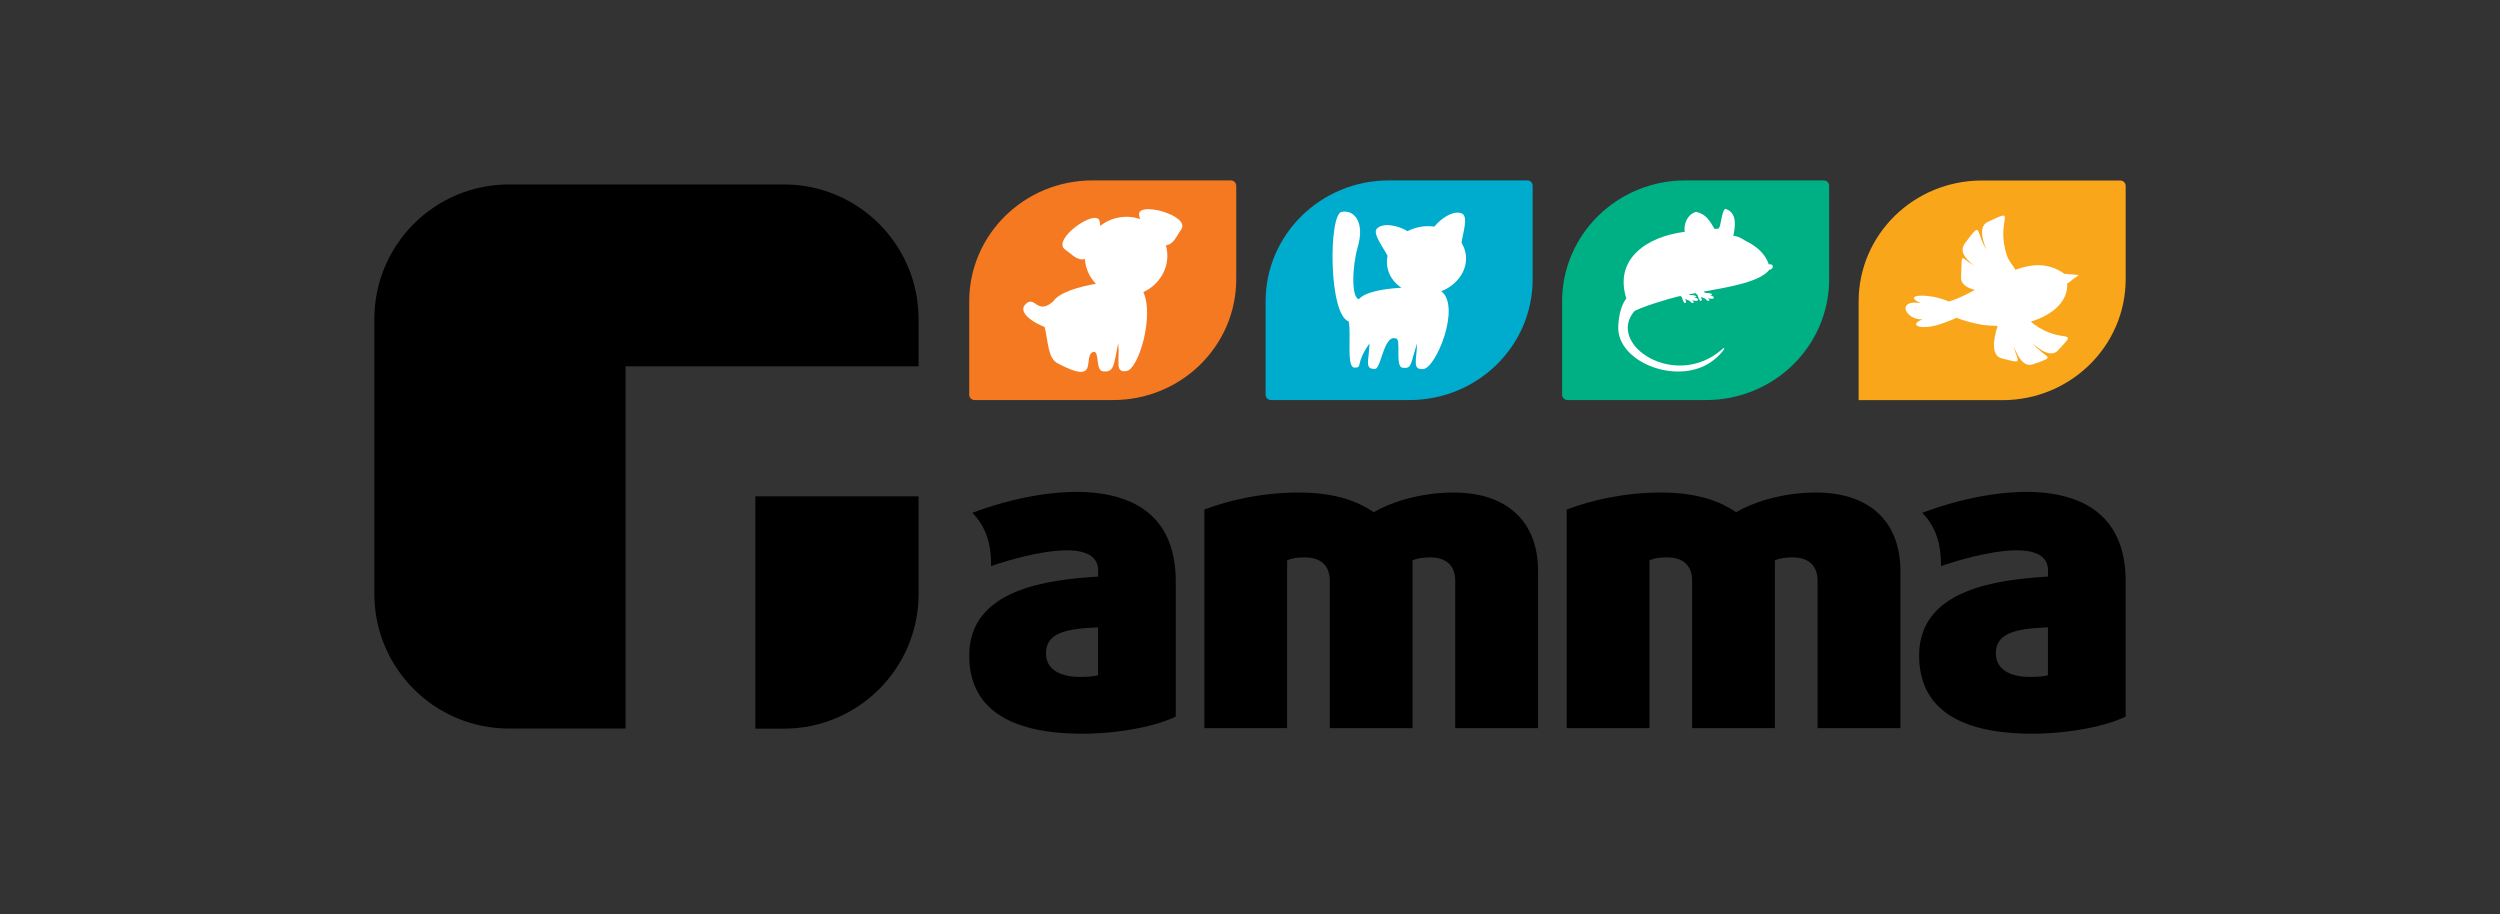 <svg width="229" height="83.73" xmlns="http://www.w3.org/2000/svg">
 <rect width="100%" height="100%" fill="#333333" stroke="none"/>
 <style type="text/css">.st0{fill-rule:evenodd;clip-rule:evenodd;}
	.st1{fill:#FAA61A;}
	.st2{fill-rule:evenodd;clip-rule:evenodd;fill:#FFFFFF;}
	.st3{fill:#00B085;}
	.st4{fill:#00ACCD;}
	.st5{fill:#F47920;}</style>

 <g>
  <title>background</title>
  <rect x="-1" y="-1" width="231" height="85.73" id="canvas_background" fill="none"/>
 </g>
 <g>
  <title>Layer 1</title>
  <g id="svg_1">
   <g id="svg_2">
    <path d="m174.08,66.695l0,-14.39c0,-4.46 -2.77,-7.19 -7.74,-7.19c-3.2,0 -5.94,0.98 -7.31,1.8c-1.33,-0.9 -3.36,-1.8 -6.88,-1.8c-3.36,0 -6.37,0.7 -8.64,1.56l0,20.02l7.58,0l0,-15.37c0.43,-0.19 0.9,-0.27 1.6,-0.27c1.57,0 2.31,0.82 2.31,2.15l0,13.49l7.58,0l0,-15.37c0.43,-0.19 0.98,-0.27 1.6,-0.27c1.56,0 2.31,0.82 2.31,2.15l0,13.49l7.59,0l0,0z" id="svg_3"/>
    <path d="m140.89,66.695l0,-14.39c0,-4.46 -2.78,-7.19 -7.74,-7.19c-3.21,0 -5.94,0.98 -7.31,1.8c-1.33,-0.9 -3.36,-1.8 -6.88,-1.8c-3.36,0 -6.37,0.7 -8.64,1.56l0,20.02l7.58,0l0,-15.37c0.43,-0.19 0.9,-0.27 1.6,-0.27c1.56,0 2.31,0.82 2.31,2.15l0,13.49l7.58,0l0,-15.37c0.43,-0.19 0.98,-0.27 1.6,-0.27c1.56,0 2.31,0.82 2.31,2.15l0,13.49l7.59,0l0,0z" id="svg_4"/>
    <path d="m100.58,61.845c-0.31,0.12 -1.02,0.16 -1.68,0.16c-1.8,0 -3.09,-0.7 -3.09,-2.15c0,-1.84 1.72,-2.27 4.77,-2.39l0,4.38l0,0zm7.12,-8.6c0,-10.48 -11.9,-8.83 -18.63,-6.27c1.04,1.06 1.75,2.54 1.71,4.88c0,0 9.81,-3.51 9.81,0.41l0,0.55c-4.49,0.28 -11.81,1.09 -11.81,7.23c0,4.65 3.4,7.16 10.36,7.16c3.56,0 6.92,-0.75 8.56,-1.57c0,-4.13 0,-8.26 0,-12.39l0,0z" id="svg_5"/>
    <path d="m187.59,61.845c-0.31,0.12 -1.02,0.16 -1.68,0.16c-1.8,0 -3.09,-0.7 -3.09,-2.15c0,-1.84 1.72,-2.27 4.77,-2.39l0,4.38l0,0zm7.12,-8.6c0,-10.48 -11.9,-8.83 -18.63,-6.27c1.04,1.06 1.75,2.54 1.71,4.88c0,0 9.81,-3.51 9.81,0.41l0,0.55c-4.49,0.28 -11.81,1.09 -11.81,7.23c0,4.65 3.4,7.16 10.36,7.16c3.56,0 6.92,-0.75 8.56,-1.57c0,-4.13 0,-8.26 0,-12.39l0,0z" id="svg_6"/>
   </g>
   <g id="svg_7">
    <path class="st0" d="m57.3,33.555l4.77,0l7.12,0l14.95,0l0,-4.33c0,-6.81 -5.52,-12.33 -12.34,-12.33l-25.18,0c-6.81,0 -12.33,5.52 -12.33,12.33l0,25.18c0,6.81 5.52,12.33 12.33,12.33l10.68,0l0,-33.18z" id="svg_8"/>
    <path class="st0" d="m69.19,45.455l0,21.29l2.61,0c6.81,0 12.34,-5.52 12.34,-12.33l0,-8.95l-14.95,0l0,-0.01z" id="svg_9"/>
   </g>
   <g id="svg_10">
    <g id="svg_11">
     <path class="st1" d="m181.54,16.535l12.68,0c0.27,0 0.49,0.22 0.49,0.49l0,8.55c0,6.12 -5.06,11.08 -11.29,11.08l-13.17,0l0,-9.04c0,-6.12 5.05,-11.08 11.29,-11.08z" id="svg_12"/>
    </g>
    <path class="st2" d="m181.63,29.765c0.46,0.05 0.91,0.08 1.35,0.09c-0.44,1.36 -0.55,2.73 0.35,2.96c2.15,0.57 1.45,0.36 1.13,-1.11c0.39,1.1 0.98,1.93 1.73,1.67c2.33,-0.79 1.24,-0.44 0,-1.92c0.86,0.78 1.76,1.23 2.3,0.66c2.06,-2.18 0.42,-0.48 -2.21,-2.44c-0.09,-0.07 -0.17,-0.14 -0.25,-0.22c2.11,-0.63 3.43,-1.95 3.32,-3.5c0.33,-0.11 0.09,-0.11 1.07,-0.76c-0.8,-0.08 -0.83,-0.08 -1.32,-0.11c-1.45,-1.05 -2.98,-0.93 -4.5,-0.37c-0.13,-0.32 -0.57,-0.73 -0.76,-1.3c-1.13,-3.35 1.17,-4.47 -1.76,-3.09c-0.76,0.36 -0.61,1.44 -0.1,2.58c-1.1,-1.77 -0.38,-2.77 -1.97,-0.65c-0.51,0.68 -0.16,1.32 0.84,2.09c-1.41,-0.82 -1.08,-1.37 -1.22,1.03c-0.04,0.62 0.5,0.99 1.27,1.18c-0.82,0.45 -1.63,0.85 -2.39,1.06c-1.79,-0.79 -4.41,-0.67 -2.57,0.15c-2.27,-0.37 -1.43,1.54 0.15,1.49c-1.45,0.61 0.08,1.03 1.83,0.37c0.37,-0.14 1.03,-0.36 1.28,-0.52c0.64,0.26 1.46,0.48 2.43,0.66l0,0z" id="svg_13"/>
   </g>
   <g id="svg_14">
    <g id="svg_15">
     <path class="st3" d="m156.26,36.645l-12.68,0c-0.27,0 -0.49,-0.22 -0.49,-0.49l0,-8.55c0,-6.12 5.06,-11.08 11.29,-11.08l12.68,0c0.27,0 0.49,0.22 0.49,0.49l0,8.55c0,6.13 -5.05,11.08 -11.29,11.08z" id="svg_16"/>
    </g>
    <path class="st2" d="m148.97,27.335c0.01,0.02 -0.66,0.68 -0.74,2.57c-0.14,3.36 5.73,5.57 8.81,3.02c0.91,-0.75 1.14,-1.34 0.68,-0.91c-4.27,3.71 -10.54,-0.42 -8.05,-3.47c0.23,-0.29 3.35,-1.24 3.97,-1.37c0.1,-0.02 0.2,-0.04 0.3,-0.06c0.04,0.03 0.07,0.06 0.11,0.09c0.05,0.19 0.13,0.4 0.25,0.56c0.24,-0.05 0.12,-0.16 0.08,-0.38l0.05,0.01l0.03,0.02c0.08,0.05 0.13,0.08 0.22,0.1c0.11,0.03 0.12,0.1 0.2,0.16l0.03,0.02l0.03,0.02c0.13,0.09 0.28,0.04 0.15,-0.13l-0.04,-0.04l-0.03,-0.02l-0.01,-0.02c0.1,0.03 0.57,0.13 0.53,-0.06c-0.06,-0.15 -0.21,-0.17 -0.36,-0.18c0.53,-0.14 -0.12,-0.26 -0.32,-0.24l-0.07,-0.01l-0.04,-0.01l-0.03,-0.02l-0.03,-0.02l0,0c0.2,-0.04 0.41,-0.08 0.62,-0.11c0.06,0.06 0.12,0.12 0.18,0.16c0.05,0.19 0.13,0.4 0.25,0.56c0.24,-0.05 0.12,-0.16 0.08,-0.38l0.05,0.01l0.03,0.02c0.07,0.05 0.12,0.08 0.22,0.1c0.11,0.03 0.12,0.1 0.2,0.16l0.03,0.02l0.03,0.02c0.13,0.09 0.28,0.04 0.15,-0.13l-0.04,-0.04l-0.03,-0.02l-0.01,-0.02c0.1,0.03 0.57,0.13 0.54,-0.06c-0.06,-0.15 -0.21,-0.17 -0.36,-0.18c0.53,-0.13 -0.13,-0.26 -0.32,-0.24l-0.08,-0.01l-0.05,-0.01l-0.03,-0.02l-0.03,-0.02c-0.02,-0.02 -0.04,-0.05 -0.05,-0.07c2.61,-0.46 5.15,-0.91 6.01,-2c0.04,0 0.07,-0.01 0.11,-0.02c0.15,-0.06 0.24,-0.21 0.19,-0.34c-0.05,-0.12 -0.2,-0.17 -0.35,-0.12c-0.34,-0.96 -1.04,-1.63 -2.2,-2.2c-0.42,-0.27 -0.8,-0.44 -1.05,-0.42l-0.01,0c0.17,-0.81 0.39,-2.06 -0.65,-2.45l-0.09,-0.02l-0.06,0.04c-0.3,0.38 -0.32,1.56 -0.54,1.74l-0.04,0.03l-0.31,0.03l-0.03,-0.02c-0.44,-0.69 -0.73,-1.34 -1.69,-1.55c-0.79,0.23 -1.15,1.1 -1.04,1.83c-3.44,0.43 -6.49,2.46 -5.35,6.1l0,0z" id="svg_17"/>
   </g>
   <g id="svg_18">
    <g id="svg_19">
     <path class="st4" d="m129.1,36.645l-12.68,0c-0.27,0 -0.49,-0.22 -0.49,-0.49l0,-8.55c0,-6.12 5.06,-11.08 11.29,-11.08l12.68,0c0.27,0 0.49,0.22 0.49,0.49l0,8.55c0.01,6.13 -5.05,11.08 -11.29,11.08z" id="svg_20"/>
    </g>
    <path class="st2" d="m130.12,20.775c-0.43,0.08 -0.83,0.21 -1.19,0.4c-0.83,-0.51 -2.24,-0.83 -2.81,-0.23c-0.42,0.44 0.6,1.73 0.98,2.49c-0.07,0.33 -0.08,0.68 -0.02,1.03c0.14,0.79 0.62,1.45 1.29,1.89c-1.56,0.09 -3.31,0.37 -3.9,1.05c-0.67,-0.13 -0.65,-2.85 -0.09,-4.82c0.64,-2.22 -0.31,-3.38 -1.48,-3.18c-1.21,0.21 -1.21,9.42 0.64,10.04c0.26,1.16 -0.25,4.24 0.55,4.23c0.77,-0.01 0.01,-0.32 1.35,-2.21c-0.03,1.57 -0.5,2.38 0.53,2.32c0.54,-0.03 0.8,-3.18 1.89,-2.78c0.52,0 -0.09,2.56 0.59,2.67c0.9,0.15 0.73,-0.32 1.35,-2.21c-0.03,1.57 -0.47,2.4 0.56,2.34c1.18,-0.06 3.49,-5.74 1.66,-7.13c1.52,-0.59 2.49,-2.02 2.23,-3.46c-0.06,-0.35 -0.19,-0.67 -0.37,-0.97c0.1,-0.84 0.63,-2.35 0.07,-2.67c-0.76,-0.38 -1.96,0.42 -2.56,1.18c-0.41,-0.06 -0.84,-0.05 -1.27,0.02l0,0z" id="svg_21"/>
   </g>
   <g id="svg_22">
    <g id="svg_23">
     <path class="st5" d="m101.95,36.645l-12.68,0c-0.27,0 -0.49,-0.22 -0.49,-0.49l0,-8.55c0,-6.12 5.06,-11.08 11.29,-11.08l12.68,0c0.27,0 0.49,0.22 0.49,0.49l0,8.55c0,6.13 -5.05,11.08 -11.29,11.08z" id="svg_24"/>
    </g>
    <path class="st2" d="m102.52,19.915c-0.66,0.12 -1.26,0.39 -1.74,0.78c-0.01,-0.18 -0.03,-0.34 -0.06,-0.46c-0.33,-1.18 -4.44,1.72 -3.15,2.63c0.69,0.48 1.08,1.02 1.81,0.87c0.01,0.13 0.02,0.27 0.05,0.41c0.13,0.72 0.47,1.35 0.96,1.85c-1.57,0.27 -3.35,0.78 -3.93,1.62c-1.52,1.35 -1.67,-0.75 -2.6,0.34c-0.39,0.46 0.07,1.28 1.83,2c0.34,1.42 0.29,2.84 1.18,3.32c4.01,2.14 2.19,-0.72 3.3,-1.05c0.57,-0.06 0.15,1.71 0.86,1.79c1.02,0.1 0.97,-0.46 1.4,-2.6c0.16,1.71 -0.35,2.76 0.77,2.57c1.1,-0.19 2.54,-5.05 1.53,-7.23c1.51,-0.69 2.43,-2.28 2.15,-3.92c-0.02,-0.12 -0.05,-0.25 -0.09,-0.36c0.73,-0.11 0.91,-0.75 1.4,-1.44c0.91,-1.3 -3.95,-2.61 -3.85,-1.39c0.01,0.12 0.04,0.26 0.09,0.42c-0.6,-0.21 -1.25,-0.26 -1.91,-0.15l0,0z" id="svg_25"/>
   </g>
  </g>
 </g>
</svg>